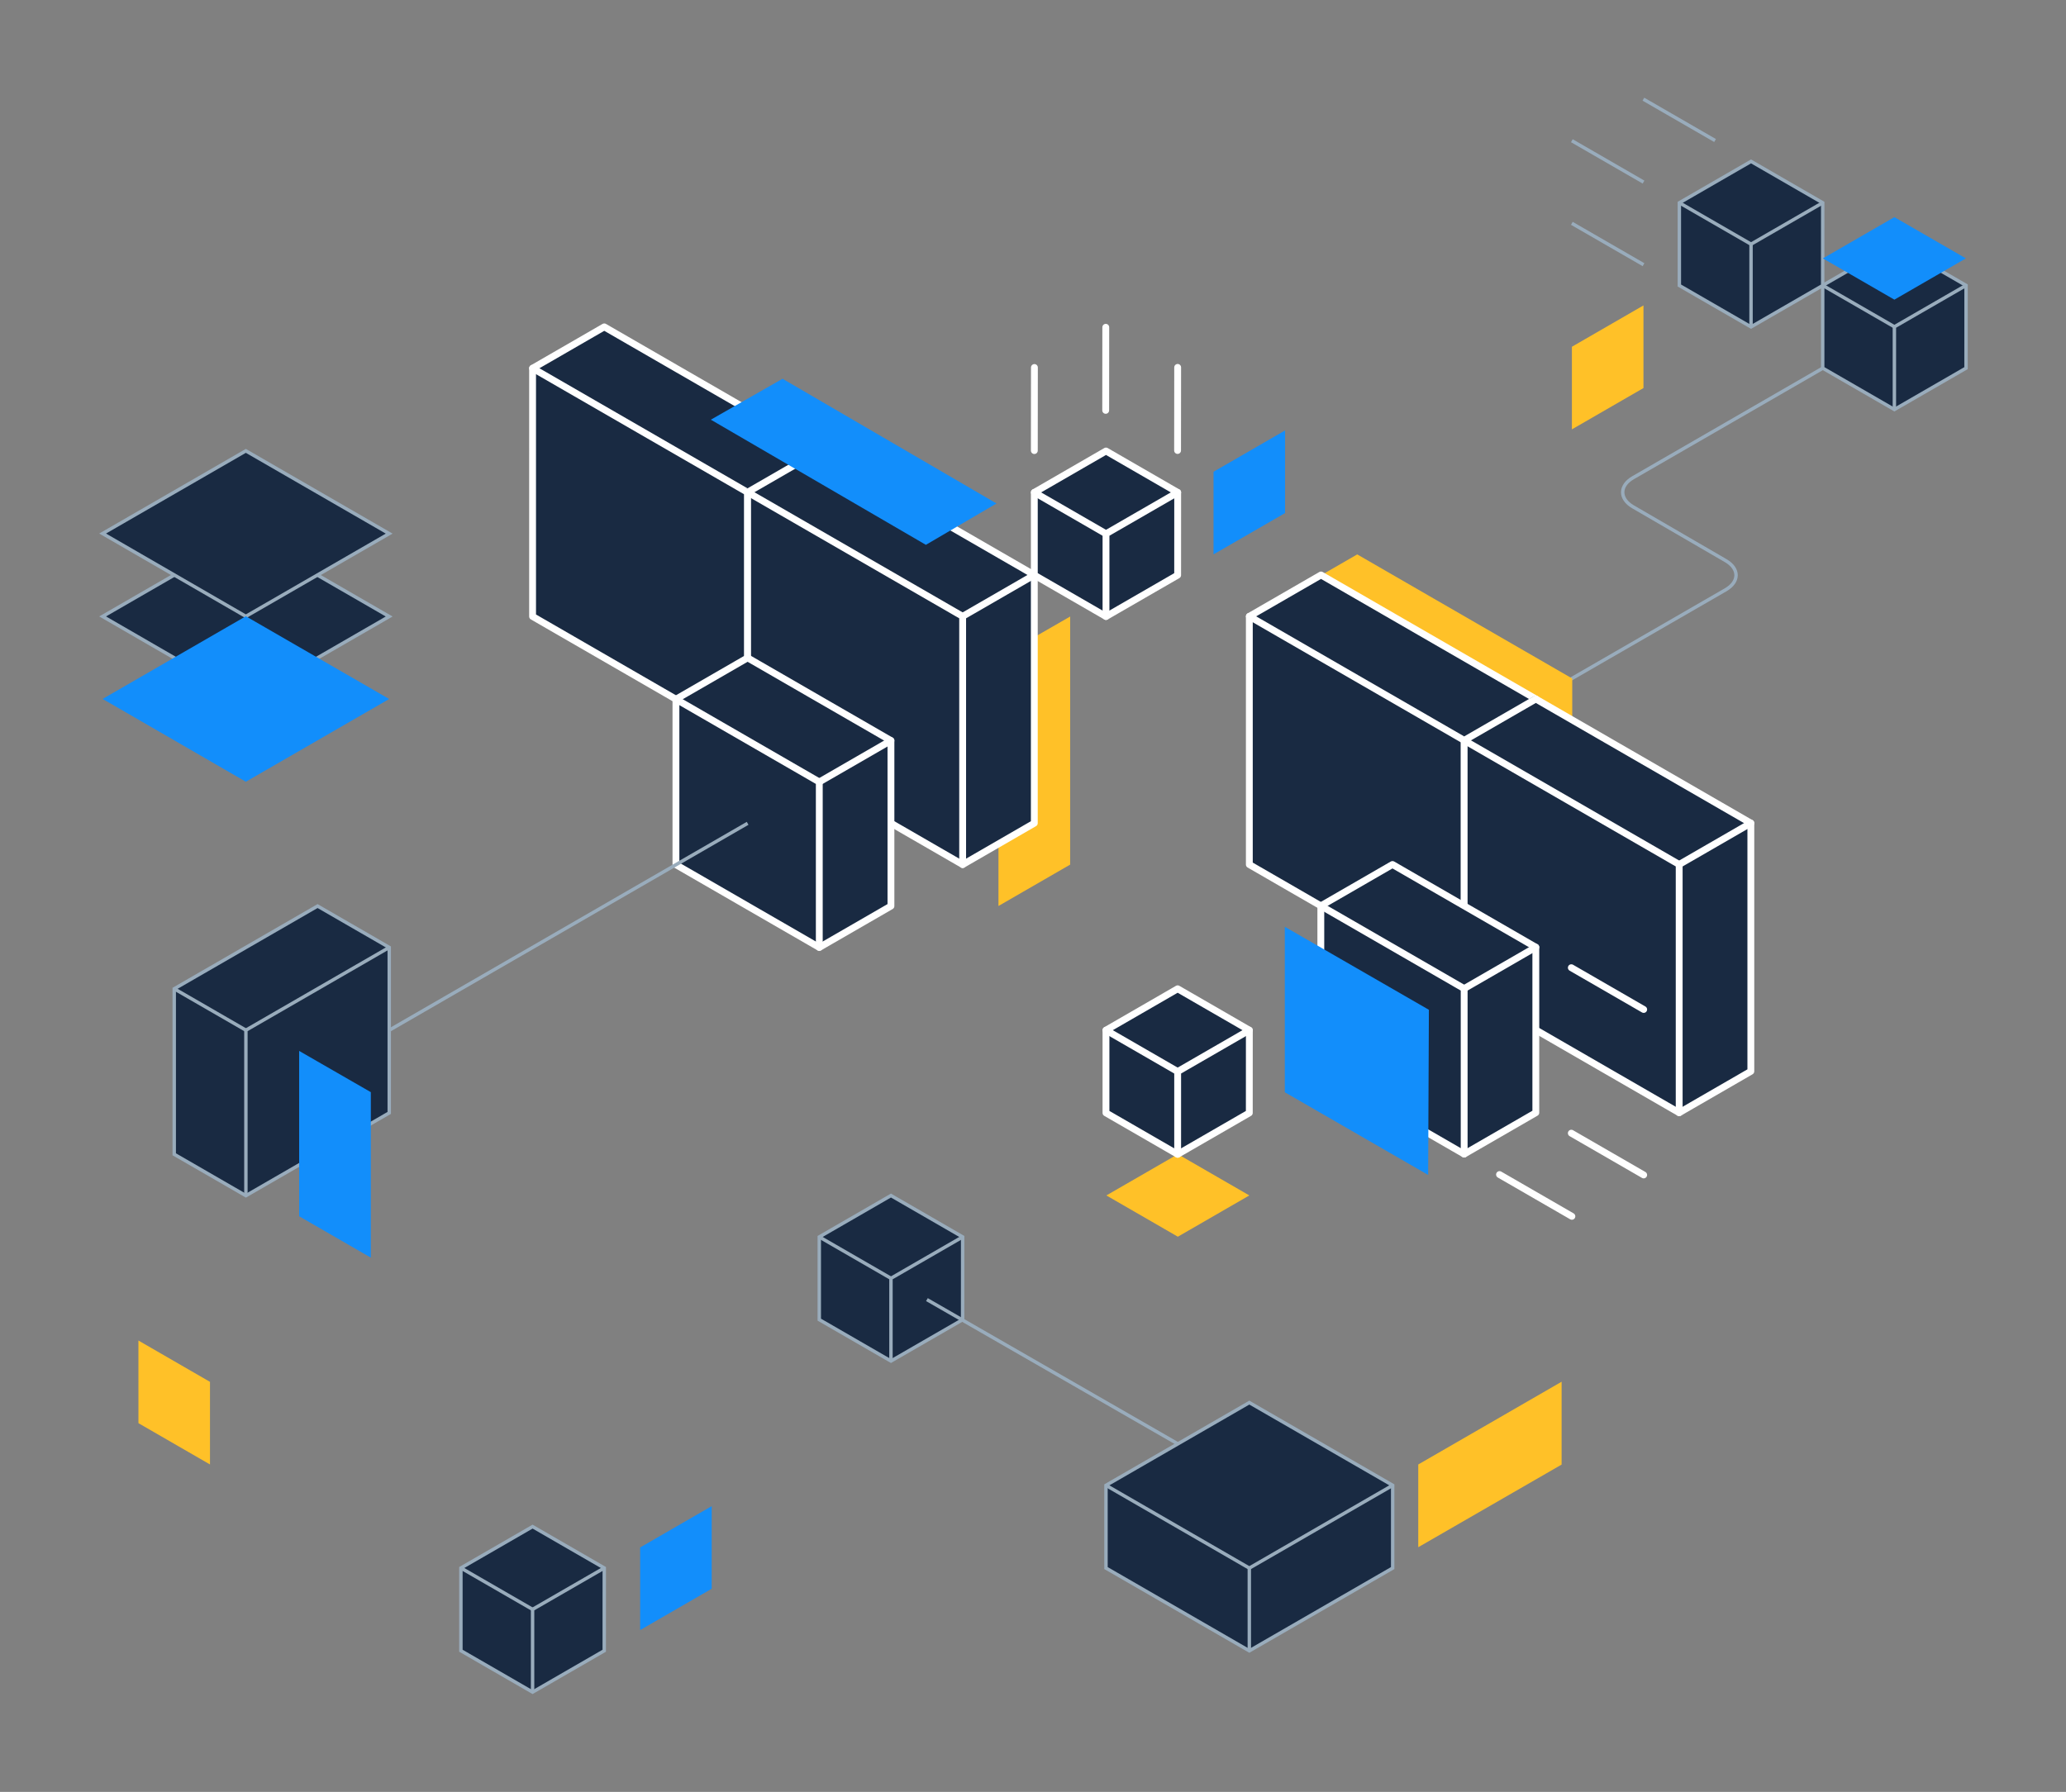 <svg height="524" viewBox="0 0 604 524" width="604" xmlns="http://www.w3.org/2000/svg"><rect x="0" y="0" width="604" height="524" fill="#808080" stroke="none"/><g fill="none" fill-rule="evenodd" transform="translate(30 29)"><path d="m314.347 308.514 20.9 12.066-20.9 12.067-20.896-12.066z" fill="#ffc128"/><path d="m282.863 151.288-20.956 12.062v72.587l20.954-12.097z" fill="#ffc128"/><path d="m209.518 175.466.001-72.586-62.86-36.293-20.955 12.099-.001 72.585 62.866 36.297z" fill="#192a42"/><path d="m209.518 175.466.001-72.586-62.86-36.293-20.955 12.099-.001 72.585 62.866 36.297z" stroke="#fff" stroke-linecap="round" stroke-linejoin="round" stroke-width="2"/><path d="m188.569 187.568v-72.591l-62.864-36.291" stroke="#fff" stroke-linecap="round" stroke-linejoin="round" stroke-width="2"/><path d="m188.569 114.978 20.951-12.097" stroke="#192a42" stroke-linejoin="round" stroke-width="2"/><path d="m104.749 429.527v24.19l20.954 12.099 20.948-12.093.008-24.196-20.956-12.103z" fill="#192a42"/><g stroke="#99acbc" transform="translate(104.748 417.424)"><path d="m20.954 0 20.957 12.103-.009 24.196-20.948 12.093-20.954-12.099v-24.19z"/><path d="m20.954 48.392.001-24.193 20.956-12.096"/></g><path d="m104.748 429.527 20.955 12.095" stroke="#99acbc"/><path d="m230.474 320.612 20.957 12.103-.009 24.196-20.948 12.093-20.954-12.099v-24.19z" fill="#192a42"/><g stroke="#99acbc"><path d="m230.474 320.612 20.957 12.103-.009 24.196-20.948 12.093-20.954-12.099v-24.19z"/><path d="m230.474 369.004.002-24.193 20.955-12.096"/><path d="m209.52 332.715 20.955 12.095"/><path d="m471.402 12.095-20.952-12.095"/><path d="m450.488 24.245-20.952-12.095"/><path d="m450.486 48.403-20.952-12.095"/></g><g transform="translate(0 18.198)"><path d="m408.648 163.28 65.851-38.008c4.05-2.338 4.056-6.174.012-8.523l-27.082-15.733c-4.044-2.35-4.039-6.185.012-8.524l65.91-38.053" stroke="#99acbc" stroke-linejoin="round"/><path d="m293.341 84.691 20.957 12.103-.009 24.196-20.948 12.093-20.954-12.099v-24.19z" fill="#192a42"/><path d="m293.341 84.691 20.957 12.103-.009 24.196-20.948 12.093-20.954-12.099v-24.19z" stroke="#fff" stroke-linecap="round" stroke-linejoin="round" stroke-width="2"/><path d="m293.341 133.082.001-24.193 20.956-12.096" stroke="#fff" stroke-linecap="round" stroke-linejoin="round" stroke-width="2"/><path d="m272.387 96.794 20.955 12.095" stroke="#fff" stroke-linecap="round" stroke-linejoin="round" stroke-width="2"/><path d="m272.383 193.524.001-72.586-62.86-36.293-20.955 12.099-.001 72.585 62.866 36.297z" fill="#192a42"/><path d="m272.383 193.524.001-72.586-62.86-36.293-20.955 12.099-.001 72.585 62.866 36.297z" stroke="#fff" stroke-linecap="round" stroke-linejoin="round" stroke-width="2"/><path d="m251.434 205.626v-72.591l-62.864-36.291" stroke="#fff" stroke-linecap="round" stroke-linejoin="round" stroke-width="2"/><path d="m251.434 133.036 20.951-12.097" stroke="#fff" stroke-linecap="round" stroke-linejoin="round" stroke-width="2"/><path d="m429.647 223.803.001-72.586-62.86-36.293-20.955 12.099-.001 72.585 62.866 36.297z" fill="#ffc128"/><path d="m419.06 229.818.001-72.586-62.86-36.293-20.955 12.099-.001 72.585 62.866 36.297z" fill="#192a42"/><path d="m419.06 229.818.001-72.586-62.86-36.293-20.955 12.099-.001 72.585 62.866 36.297z" stroke="#fff" stroke-linecap="round" stroke-linejoin="round" stroke-width="2"/><path d="m398.11 241.919v-72.591l-62.864-36.291" stroke="#fff" stroke-linecap="round" stroke-linejoin="round" stroke-width="2"/><path d="m398.11 169.329 20.951-12.097" stroke="#192a42" stroke-linejoin="round" stroke-width="2"/><path d="m481.863 266.087.001-72.586-62.86-36.293-20.955 12.099-.001 72.585 62.866 36.297z" fill="#192a42"/><path d="m481.863 266.087.001-72.586-62.86-36.293-20.955 12.099-.001 72.585 62.866 36.297z" stroke="#fff" stroke-linecap="round" stroke-linejoin="round" stroke-width="2"/><path d="m460.913 278.189v-72.591l-62.864-36.291" stroke="#fff" stroke-linecap="round" stroke-linejoin="round" stroke-width="2"/><path d="m460.913 205.599 20.951-12.097" stroke="#fff" stroke-linecap="round" stroke-linejoin="round" stroke-width="2"/><path d="m523.827 24.158 20.957 12.103-.009 24.196-20.948 12.093-20.954-12.099v-24.19z" fill="#192a42"/><path d="m523.827 24.158 20.957 12.103-.009 24.196-20.948 12.093-20.954-12.099v-24.19z" stroke="#99acbc"/><path d="m523.827 72.55.002-24.193 20.955-12.096" stroke="#99acbc"/><path d="m502.873 36.261 20.955 12.095" stroke="#99acbc"/><path d="m481.918 0 20.957 12.103-.009 24.196-20.948 12.093-20.954-12.099v-24.19z" fill="#192a42"/><path d="m481.918 0 20.957 12.103-.009 24.196-20.948 12.093-20.954-12.099v-24.19z" stroke="#99acbc"/><path d="m481.918 48.392.002-24.193 20.955-12.096" stroke="#99acbc"/><path d="m460.964 12.103 20.955 12.095" stroke="#99acbc"/><path d="m167.613 205.66 41.908 24.196 20.949-12.096v-48.394l-41.907-24.192-20.95 12.097z" fill="#192a42"/><path d="m167.613 205.66 41.908 24.196 20.949-12.096v-48.394l-41.907-24.192-20.95 12.097z" stroke="#fff" stroke-linecap="round" stroke-linejoin="round" stroke-width="2"/><path d="m209.521 229.855v-48.392l-41.908-24.193" stroke="#fff" stroke-linecap="round" stroke-linejoin="round" stroke-width="2"/><path d="m230.47 169.366-20.95 12.098" stroke="#fff" stroke-linecap="round" stroke-linejoin="round" stroke-width="2"/><path d="m314.29 241.952 20.957 12.103-.009 24.196-20.948 12.093-20.954-12.099v-24.19z" fill="#192a42"/><path d="m314.29 241.952 20.957 12.103-.009 24.196-20.948 12.093-20.954-12.099v-24.19z" stroke="#fff" stroke-linecap="round" stroke-linejoin="round" stroke-width="2"/><path d="m314.29 290.344.002-24.193 20.955-12.096" stroke="#fff" stroke-linecap="round" stroke-linejoin="round" stroke-width="2"/><path d="m293.336 254.055 20.955 12.095" stroke="#fff" stroke-linecap="round" stroke-linejoin="round" stroke-width="2"/><path d="m429.381 235.785 21.157 12.215" stroke="#fff" stroke-linecap="round" stroke-linejoin="round" stroke-width="2"/><path d="m408.389 296.275 21.157 12.215" stroke="#fff" stroke-linecap="round" stroke-linejoin="round" stroke-width="2"/><path d="m429.377 284.173 21.157 12.215" stroke="#fff" stroke-linecap="round" stroke-linejoin="round" stroke-width="2"/><path d="m356.145 266.088 41.908 24.196 20.949-12.096v-48.394l-41.907-24.192-20.95 12.097z" fill="#192a42"/><g stroke-linejoin="round"><path d="m356.145 266.088 41.908 24.196 20.949-12.096v-48.394l-41.907-24.192-20.95 12.097z" stroke="#fff" stroke-linecap="round" stroke-width="2"/><path d="m398.052 290.284v-48.392l-41.908-24.193" stroke="#fff" stroke-linecap="round" stroke-width="2"/><path d="m419.002 229.794-20.95 12.098" stroke="#fff" stroke-linecap="round" stroke-width="2"/><path d="m272.389 84.566.025-24.299" stroke="#fff" stroke-linecap="round" stroke-width="2"/><path d="m293.252 72.806.025-24.299" stroke="#fff" stroke-linecap="round" stroke-width="2"/><path d="m314.268 84.536.025-24.299" stroke="#fff" stroke-linecap="round" stroke-width="2"/><path d="m188.569 193.565-125.594 72.524" stroke="#99acbc"/><path d="m240.989 332.842 73.423 42.221" stroke="#99acbc"/></g><path d="m293.336 387.157.004 24.193 41.904 24.194 41.907-24.191.001-24.199-41.908-24.195z" fill="#192a42"/><path d="m293.336 387.157.004 24.193 41.904 24.194 41.907-24.191.001-24.199-41.908-24.195z" stroke="#99acbc"/><path d="m293.336 387.157 41.903 24.198 41.913-24.201" stroke="#99acbc"/><path d="m335.239 411.355.004 24.189" stroke="#99acbc"/><path d="m83.796 278.248-41.908 24.196-20.949-12.096v-48.394l41.907-24.192 20.95 12.097z" fill="#192a42"/><path d="m83.796 278.248-41.908 24.196-20.949-12.096v-48.394l41.907-24.192 20.95 12.097z" stroke="#99acbc"/><path d="m0 72.585v-48.392l41.908-24.193" stroke="#99acbc" transform="translate(41.889 229.859)"/><path d="m20.939 241.954 20.95 12.098" fill="#fff"/><path d="m20.939 241.954 20.95 12.098" stroke="#99acbc"/><path d="m41.872 108.887 41.905 24.196-41.903 24.194-41.874-24.215z" fill="#192a42"/><path d="m41.872 108.887 41.905 24.196-41.903 24.194-41.874-24.215z" stroke="#99acbc"/><path d="m41.872 84.648 41.905 24.196-41.903 24.194-41.874-24.215z" fill="#192a42"/><path d="m41.872 84.648 41.905 24.196-41.903 24.194-41.874-24.215z" stroke="#99acbc"/><path d="m345.7 78.673-.005 24.164-20.917 12.078v-24.158z" fill="#128efb"/><path d="m178.072 393.234-.005 24.164-20.917 12.078v-24.158z" fill="#128efb"/><path d="m10.47 344.811.005 24.164 20.917 12.078v-24.158z" fill="#ffc128"/><path d="m450.473 42.117-.005 24.164-20.917 12.078v-24.158z" fill="#ffc128"/><path d="m41.872 133.013 41.905 24.196-41.903 24.194-41.874-24.215z" fill="#128efb"/><path d="m384.632 381.055v24.194l41.906-24.161.005-24.232z" fill="#ffc128"/><path d="m523.827 16.299 20.9 12.066-20.9 12.067-20.896-12.066z" fill="#128efb"/><path d="m57.458 260.118 20.956 12.062v48.391l-20.954-12.097z" fill="#128efb"/><path d="m177.816 75.531 20.961-11.969 62.555 36.468-20.648 12.098z" fill="#128efb"/><path d="m387.74 248.096-.216 48.291-41.907-24.178-.001-48.391z" fill="#128efb"/></g></g></svg>